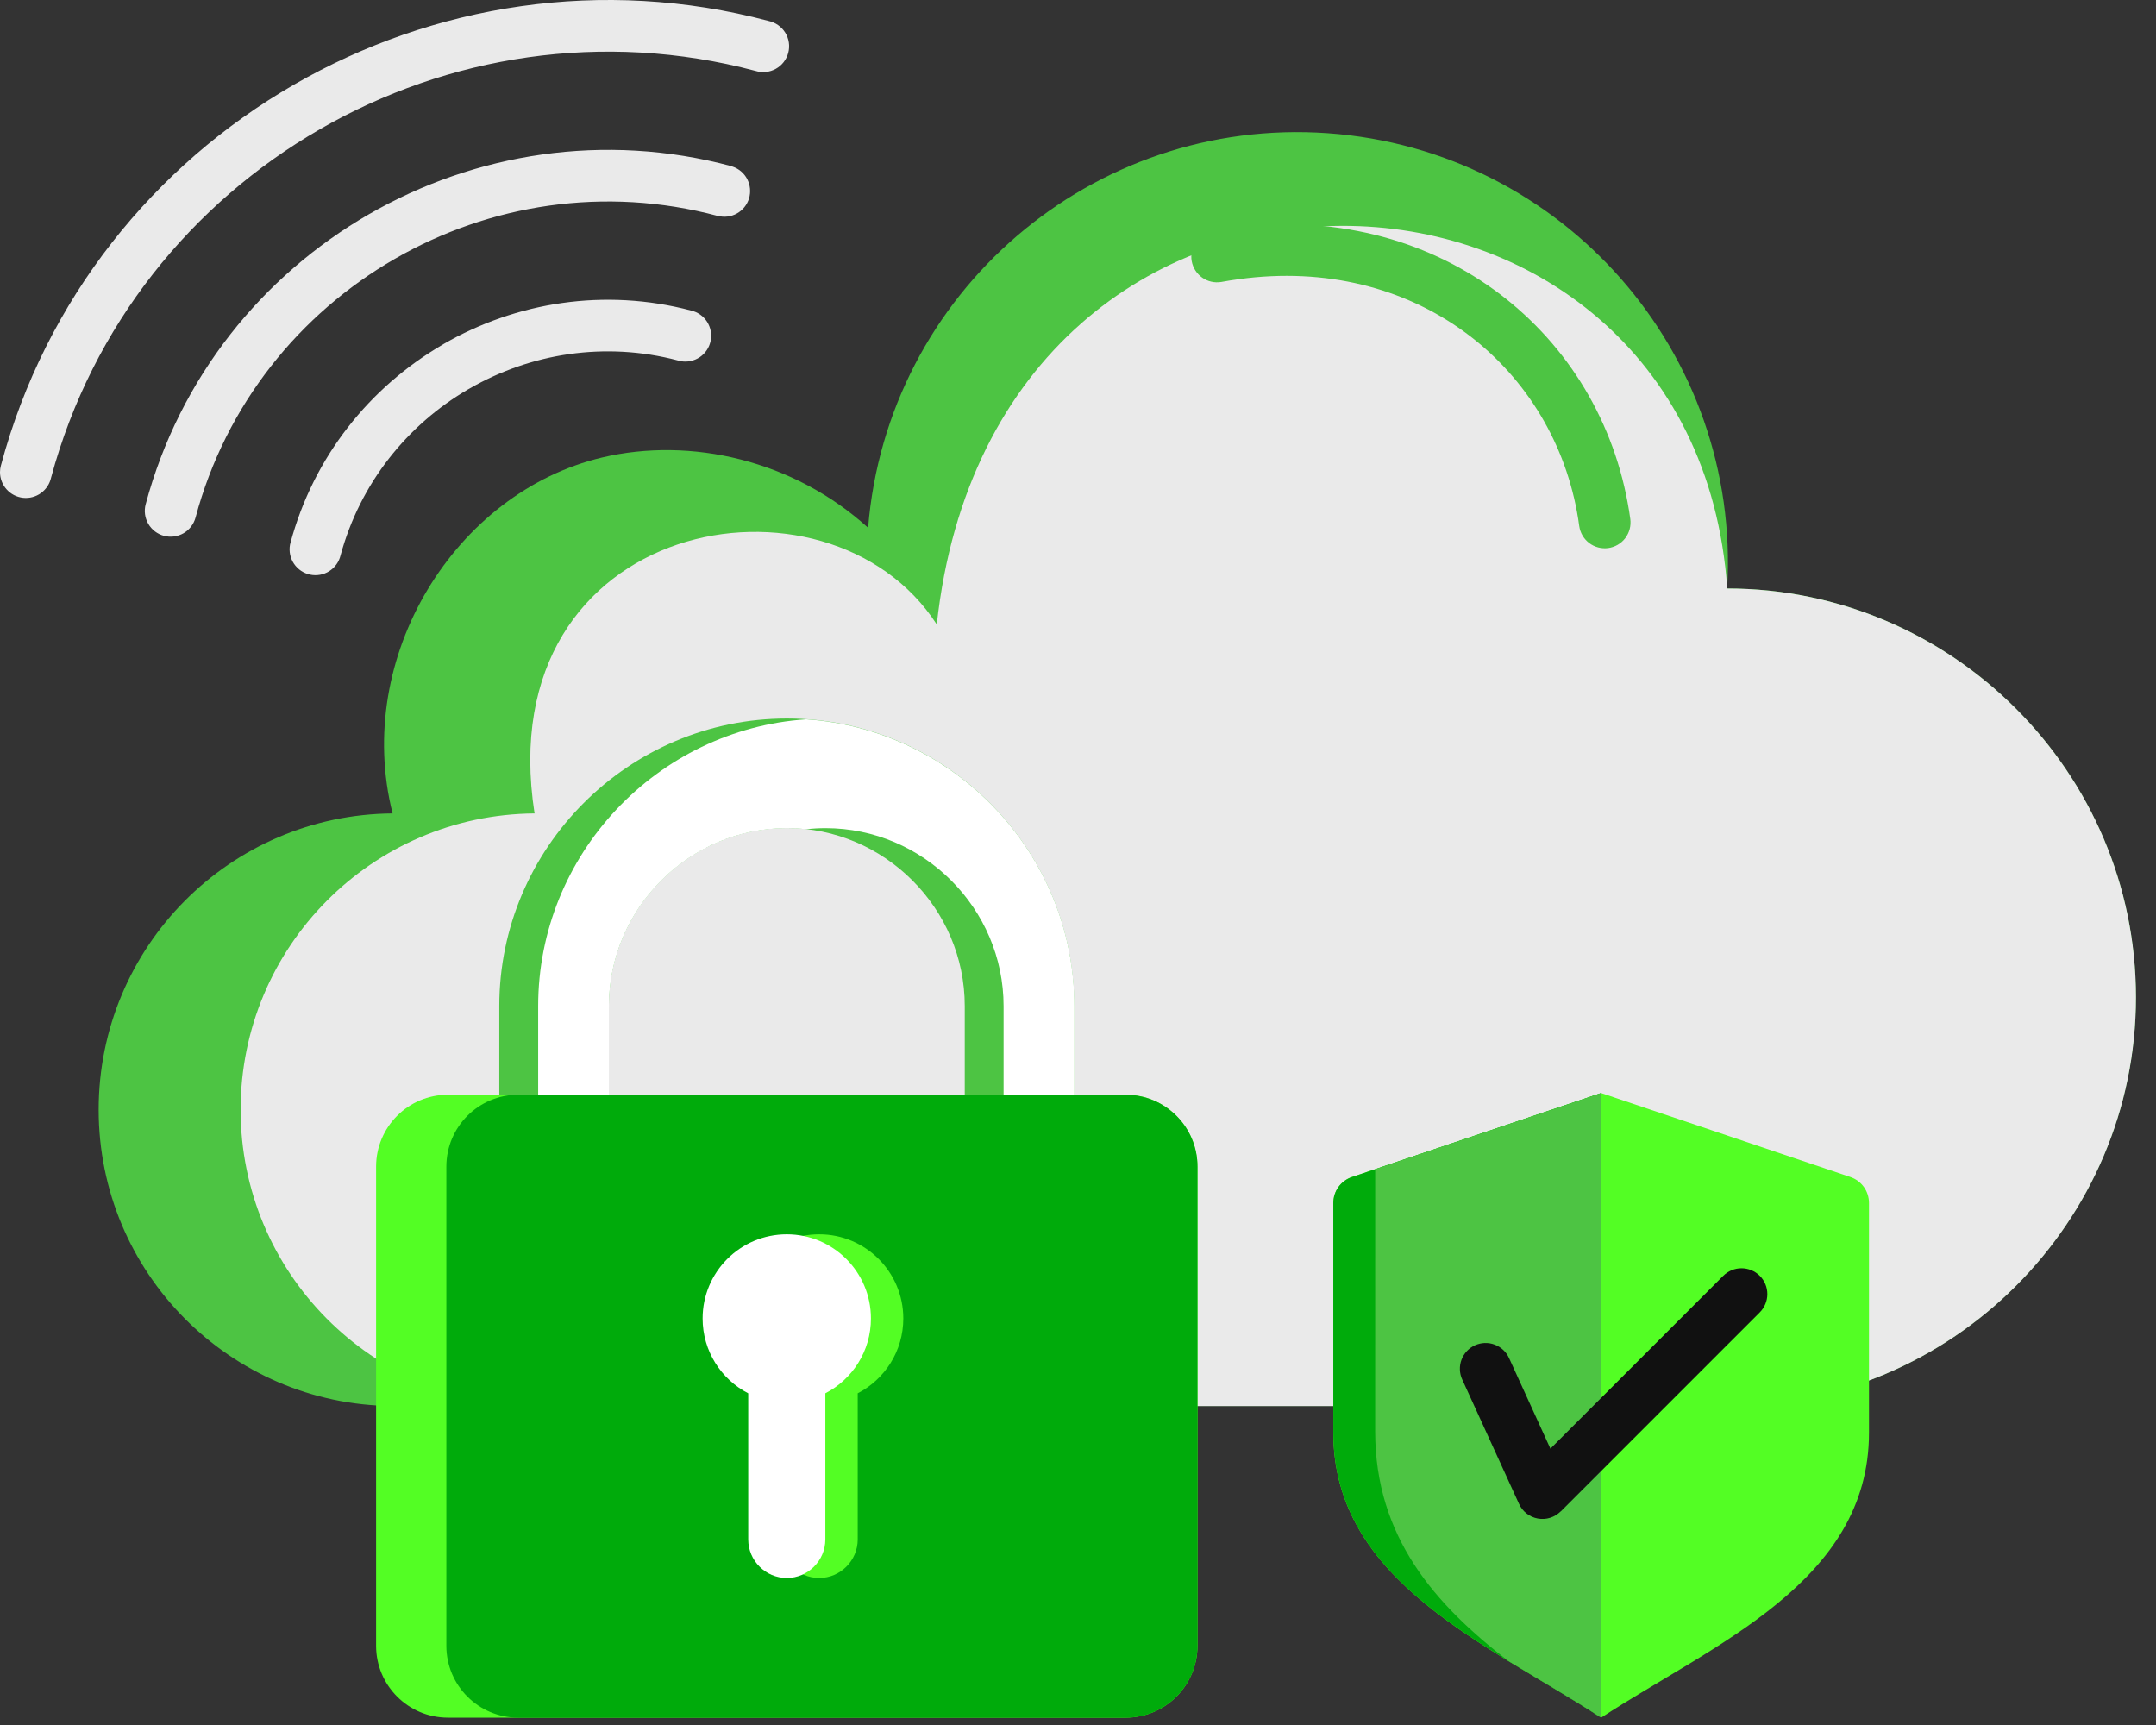 <svg width="70" height="56" viewBox="0 0 70 56" fill="none" xmlns="http://www.w3.org/2000/svg">
<rect x="0" y="0" width="70" height="56" fill="#333333" stroke="none"/>
<path fill-rule="evenodd" clip-rule="evenodd" d="M24.95 0.679C25.061 0.702 25.167 0.748 25.261 0.813C25.354 0.878 25.433 0.961 25.494 1.058C25.554 1.155 25.594 1.263 25.611 1.376C25.628 1.488 25.622 1.603 25.593 1.713C25.564 1.824 25.513 1.927 25.443 2.017C25.373 2.107 25.286 2.181 25.186 2.236C25.086 2.291 24.976 2.325 24.863 2.336C24.749 2.347 24.635 2.335 24.526 2.301C19.569 0.984 14.521 1.808 10.379 4.2C6.236 6.592 2.997 10.552 1.659 15.504C1.615 15.706 1.498 15.885 1.331 16.006C1.163 16.128 0.956 16.183 0.75 16.161C0.544 16.139 0.353 16.041 0.215 15.887C0.076 15.733 -0 15.533 1.34218e-07 15.326C1.34218e-07 14.863 0.001 15.326 0.001 15.326C0.001 15.255 0.01 15.182 0.03 15.11C1.481 9.694 5.015 5.364 9.54 2.751C14.053 0.146 19.55 -0.753 24.95 0.679ZM22.44 10.082C19.622 9.339 16.755 9.809 14.4 11.169C14.384 11.178 14.368 11.188 14.353 11.199C12.01 12.568 10.182 14.819 9.429 17.628C9.425 17.646 9.421 17.663 9.417 17.681L9.416 17.681V17.681C9.377 17.896 9.422 18.118 9.544 18.3C9.666 18.482 9.853 18.609 10.067 18.654C10.281 18.7 10.505 18.66 10.689 18.543C10.874 18.426 11.006 18.242 11.057 18.029C11.698 15.673 13.233 13.787 15.197 12.64C15.211 12.633 15.225 12.626 15.239 12.617C17.223 11.472 19.639 11.076 22.014 11.703C22.042 11.711 22.071 11.719 22.1 11.725H22.1C22.316 11.764 22.538 11.717 22.72 11.595C22.901 11.472 23.028 11.283 23.072 11.069C23.116 10.854 23.075 10.631 22.957 10.446C22.839 10.262 22.653 10.131 22.44 10.082ZM23.786 5.409C23.771 5.404 23.755 5.399 23.739 5.395L23.74 5.392C19.617 4.288 15.417 4.97 11.97 6.96C8.525 8.949 5.835 12.245 4.73 16.369C4.672 16.584 4.703 16.812 4.814 17.005C4.925 17.197 5.108 17.337 5.323 17.395C5.538 17.452 5.766 17.422 5.959 17.311C6.151 17.199 6.291 17.016 6.349 16.802C7.334 13.124 9.735 10.184 12.809 8.409C15.883 6.634 19.629 6.026 23.308 7.011L23.308 7.009C23.518 7.063 23.74 7.035 23.929 6.928C24.117 6.822 24.258 6.647 24.32 6.439C24.381 6.232 24.36 6.009 24.261 5.816C24.162 5.624 23.991 5.478 23.786 5.409L23.786 5.409Z" fill="#EAEAEA"/>
<path fill-rule="evenodd" clip-rule="evenodd" d="M28.185 17.133C28.809 9.496 35.463 3.784 43.106 4.324C50.749 4.865 56.533 11.456 56.076 19.105C63.374 19.105 69.346 25.076 69.346 32.374C69.346 39.673 63.374 45.644 56.076 45.644H12.746C7.464 45.603 3.203 41.308 3.203 36.025C3.203 30.742 7.464 26.448 12.746 26.407C11.462 21.313 14.795 15.974 19.553 14.851C22.433 14.171 25.774 14.944 28.185 17.133Z" fill="#4DC443"/>
<path fill-rule="evenodd" clip-rule="evenodd" d="M56.079 19.106C63.377 19.106 69.349 25.077 69.349 32.376C69.349 39.674 63.378 45.645 56.079 45.645H17.356C12.073 45.604 7.812 41.309 7.812 36.026C7.812 30.743 12.073 26.449 17.356 26.407C15.858 16.78 26.879 14.797 30.415 20.272C32.328 2.718 55.01 3.708 56.079 19.106L56.079 19.106Z" fill="#EAEAEA"/>
<path fill-rule="evenodd" clip-rule="evenodd" d="M39.65 9.154C39.434 9.19 39.212 9.139 39.033 9.013C38.854 8.886 38.732 8.695 38.692 8.479C38.653 8.264 38.699 8.041 38.822 7.86C38.945 7.678 39.134 7.552 39.349 7.509C39.572 7.468 39.79 7.432 40.004 7.403C43.288 6.956 46.231 7.765 48.489 9.393C50.754 11.026 52.321 13.48 52.845 16.315C52.879 16.495 52.908 16.674 52.932 16.851C52.946 16.96 52.939 17.071 52.911 17.177C52.883 17.283 52.834 17.383 52.768 17.47C52.701 17.558 52.618 17.631 52.523 17.686C52.428 17.741 52.323 17.777 52.214 17.792C52.105 17.806 51.994 17.799 51.888 17.771C51.782 17.743 51.682 17.694 51.595 17.628C51.508 17.561 51.434 17.478 51.379 17.383C51.324 17.288 51.288 17.183 51.273 17.074C51.253 16.921 51.228 16.768 51.2 16.616C50.755 14.212 49.428 12.132 47.512 10.75C45.588 9.362 43.062 8.675 40.226 9.062C40.034 9.088 39.842 9.119 39.65 9.154L39.65 9.154ZM25.545 23.326C30.678 23.326 34.878 27.526 34.878 32.66V38.608H31.323V32.66C31.323 29.489 28.715 26.881 25.545 26.881C22.374 26.881 19.767 29.489 19.767 32.66V38.608H16.211V32.66C16.211 27.526 20.411 23.326 25.545 23.326Z" fill="#4DC443"/>
<path fill-rule="evenodd" clip-rule="evenodd" d="M26.177 23.352C31.02 23.678 34.882 27.741 34.882 32.663V38.612H32.584V32.663C32.584 29.492 29.977 26.885 26.806 26.885C26.594 26.885 26.384 26.897 26.177 26.92C25.968 26.897 25.758 26.885 25.548 26.885C22.377 26.885 19.77 29.492 19.77 32.663V38.612H17.473V32.663C17.473 27.741 21.334 23.678 26.177 23.352Z" fill="white"/>
<path d="M36.545 35.539H14.544C13.256 35.539 12.211 36.584 12.211 37.873V53.429C12.211 54.718 13.256 55.762 14.544 55.762H36.545C37.834 55.762 38.879 54.718 38.879 53.429V37.873C38.879 36.584 37.834 35.539 36.545 35.539Z" fill="#53FE24"/>
<path d="M36.545 35.539H16.826C15.537 35.539 14.492 36.584 14.492 37.873V53.429C14.492 54.718 15.537 55.762 16.826 55.762H36.545C37.834 55.762 38.879 54.718 38.879 53.429V37.873C38.879 36.584 37.834 35.539 36.545 35.539Z" fill="#00AB0B"/>
<path fill-rule="evenodd" clip-rule="evenodd" d="M51.985 35.484L43.903 38.207C43.53 38.332 43.289 38.667 43.289 39.061V46.508C43.289 51.364 48.344 53.38 51.985 55.761C55.627 53.38 60.682 51.364 60.682 46.508V39.061C60.682 38.667 60.441 38.332 60.068 38.207L51.985 35.484Z" fill="#53FE24"/>
<path fill-rule="evenodd" clip-rule="evenodd" d="M51.985 35.484L43.903 38.207C43.529 38.332 43.289 38.667 43.289 39.061V46.508C43.289 51.364 48.344 53.38 51.985 55.761V35.484H51.985Z" fill="#00AB0B"/>
<path fill-rule="evenodd" clip-rule="evenodd" d="M51.986 35.484L44.649 37.956V37.975L44.648 46.463C44.648 49.908 46.607 52.099 48.964 53.916C49.991 54.544 51.037 55.14 51.986 55.761V35.484L51.986 35.484Z" fill="#4DC443"/>
<path fill-rule="evenodd" clip-rule="evenodd" d="M47.474 44.782C47.382 44.58 47.374 44.35 47.451 44.142C47.529 43.934 47.685 43.766 47.887 43.674C48.089 43.582 48.319 43.573 48.526 43.651C48.734 43.728 48.903 43.885 48.995 44.087L50.338 47.029L55.949 41.418C56.107 41.26 56.32 41.172 56.542 41.172C56.765 41.172 56.978 41.26 57.136 41.418C57.293 41.575 57.381 41.788 57.381 42.011C57.381 42.233 57.293 42.447 57.136 42.604L50.672 49.068L50.67 49.066C50.575 49.161 50.458 49.232 50.329 49.272C50.2 49.313 50.063 49.321 49.931 49.297C49.798 49.273 49.673 49.218 49.566 49.135C49.459 49.052 49.375 48.945 49.319 48.822L47.474 44.782Z" fill="#111111"/>
<path fill-rule="evenodd" clip-rule="evenodd" d="M26.596 40.07C28.105 40.07 29.328 41.294 29.328 42.803C29.328 43.86 28.727 44.777 27.848 45.231V49.975C27.848 50.664 27.284 51.227 26.596 51.227C25.907 51.227 25.343 50.664 25.343 49.975V45.232C24.464 44.778 23.863 43.86 23.863 42.803C23.863 41.294 25.087 40.07 26.596 40.07Z" fill="#53FE24"/>
<path fill-rule="evenodd" clip-rule="evenodd" d="M25.545 40.07C27.054 40.07 28.277 41.294 28.277 42.803C28.277 43.86 27.676 44.777 26.797 45.231V49.975C26.797 50.664 26.234 51.227 25.545 51.227C24.856 51.227 24.293 50.664 24.293 49.975V45.232C23.413 44.778 22.812 43.86 22.812 42.803C22.812 41.294 24.036 40.07 25.545 40.07L25.545 40.07Z" fill="white"/>
</svg>
